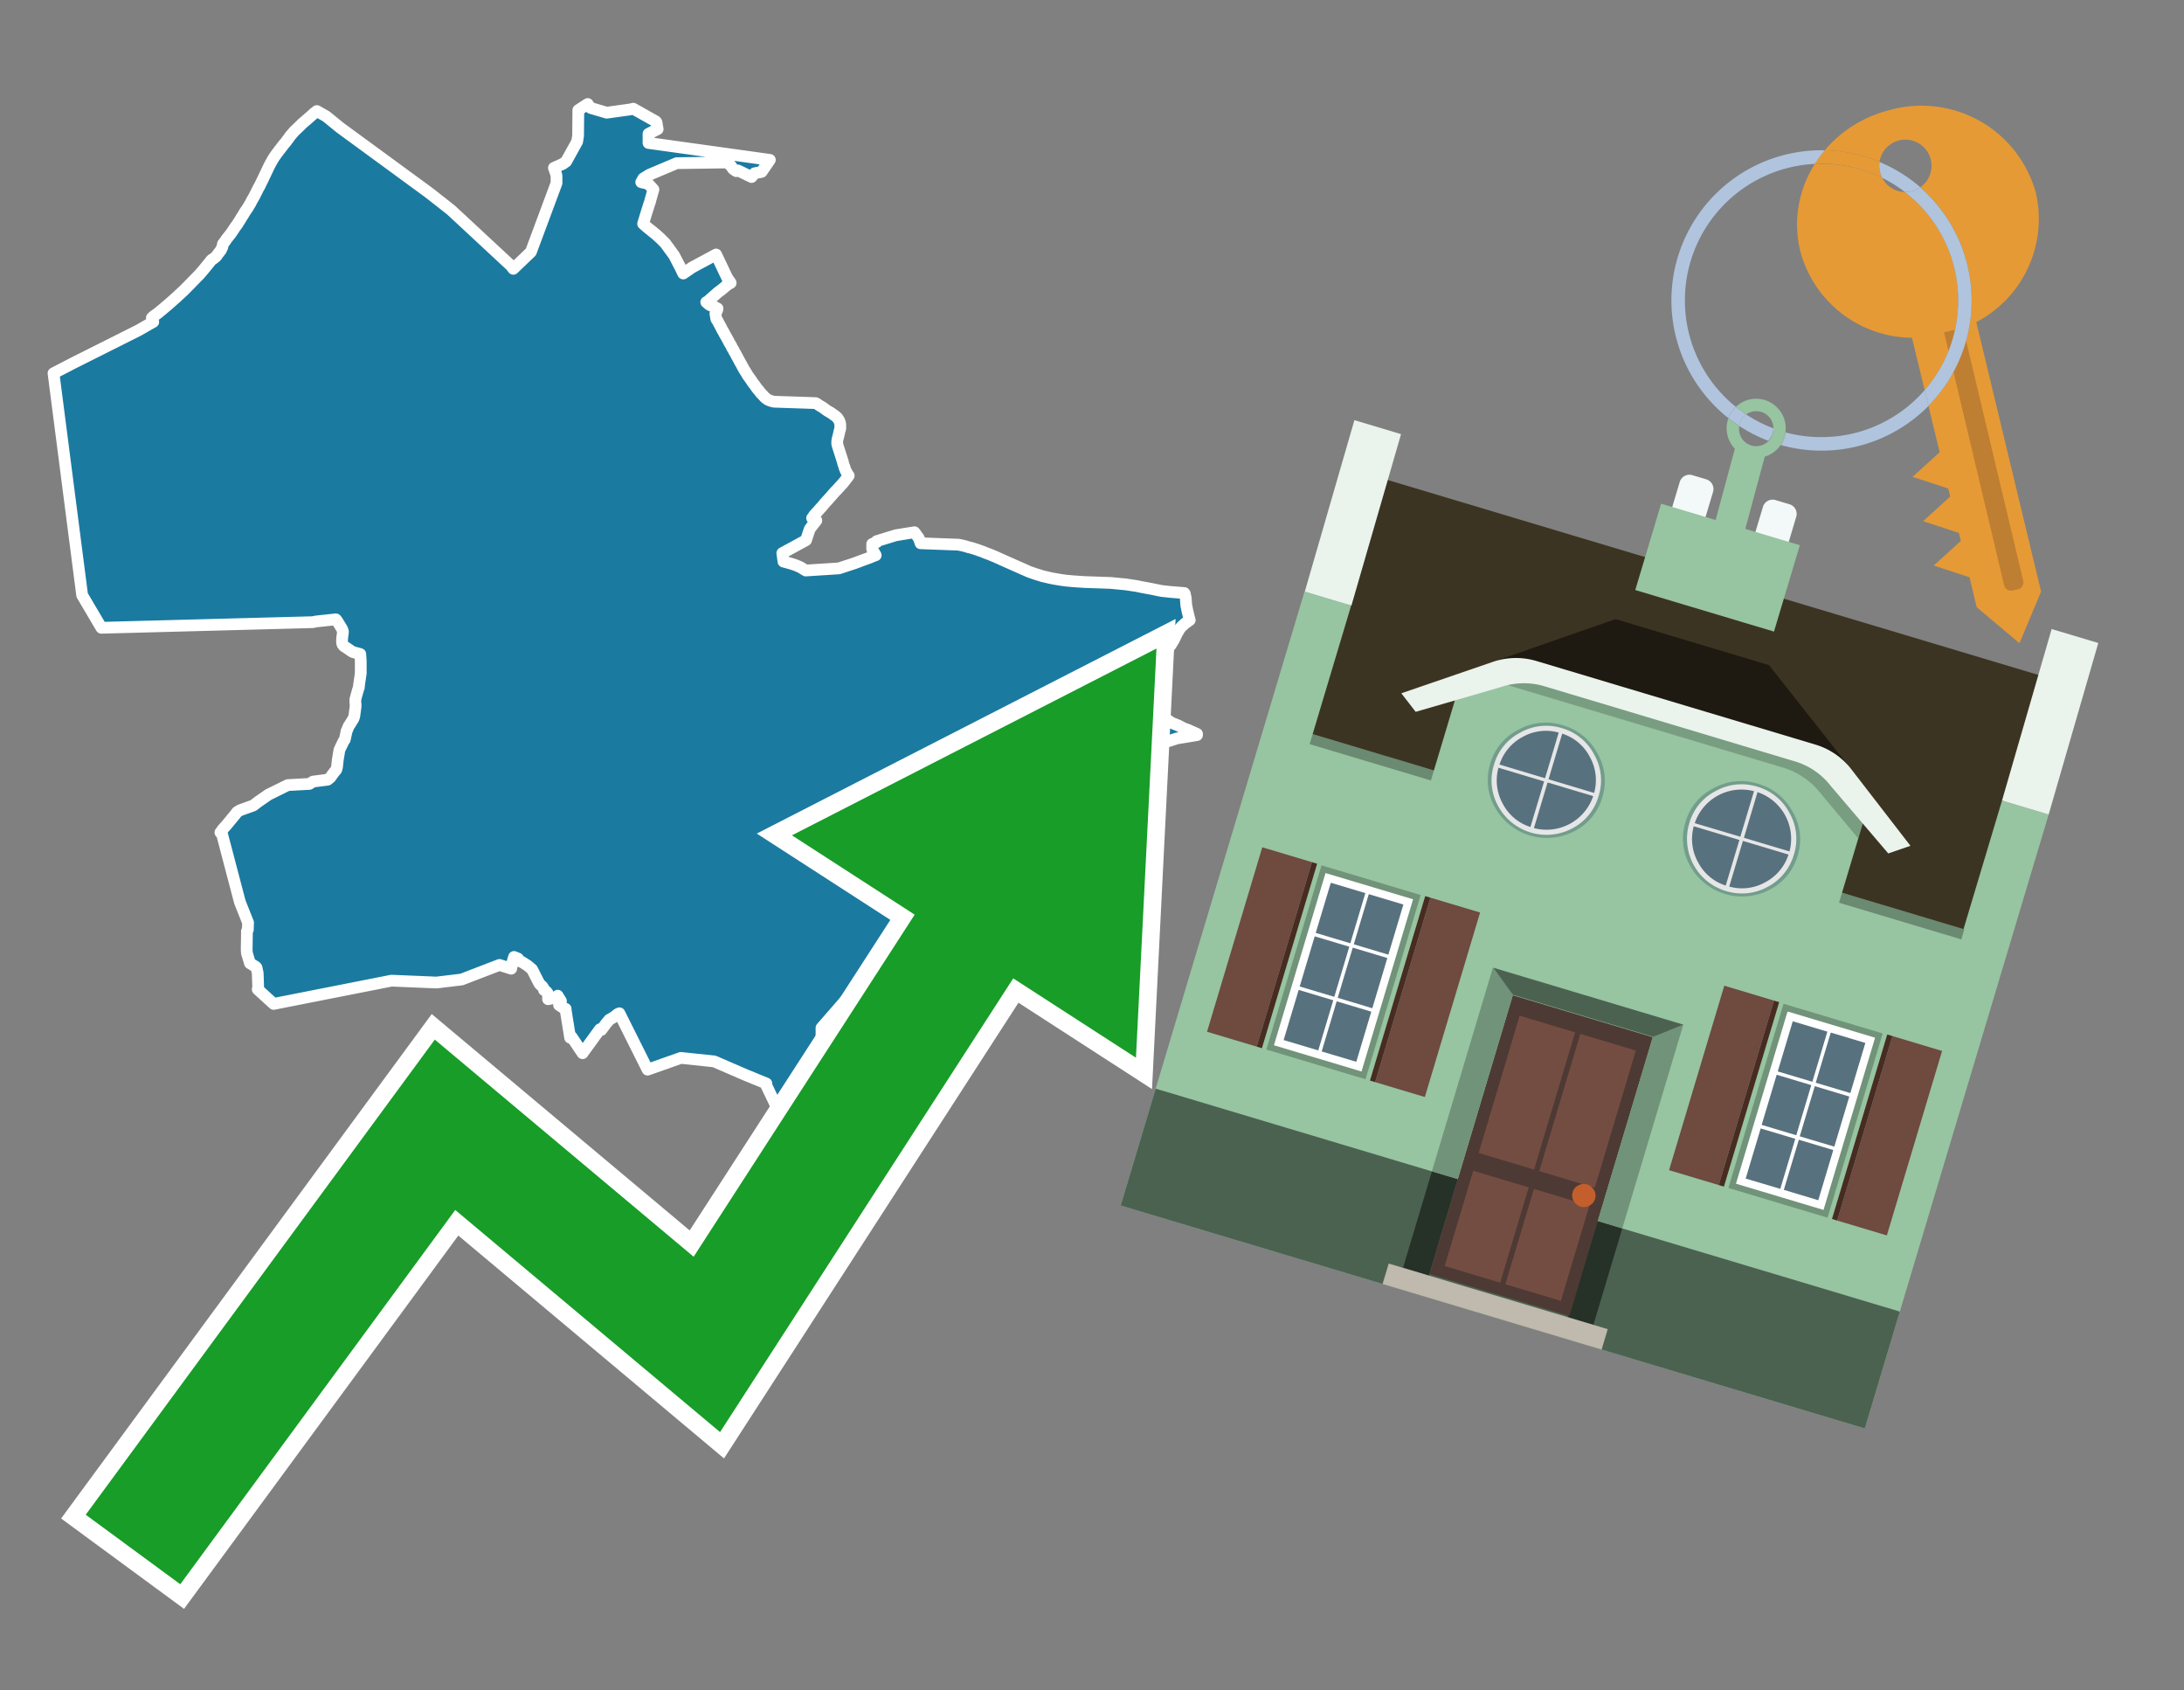 <svg id="Text" xmlns="http://www.w3.org/2000/svg" width="93.05" height="72" viewBox="0 0 93.05 72"><rect x="0" y="0" width="93.05" height="72" fill="#808080" stroke="none"/><polygon points="3.11,15.47 5.9,14.07 6.53,13.71 6.47,13.54 6.53,13.48 6.74,13.33 6.81,13.27 6.86,13.23 7.18,12.96 7.45,12.72 7.52,12.66 7.55,12.63 7.82,12.38 7.98,12.22 8.39,11.8 8.45,11.74 8.49,11.7 8.61,11.56 8.67,11.49 8.85,11.27 8.94,11.16 8.97,11.12 9.01,11.07 9.09,11.02 9.13,10.99 9.19,10.94 9.22,10.91 9.29,10.81 9.4,10.67 9.42,10.64 9.43,10.61 9.47,10.53 9.48,10.49 9.49,10.44 9.5,10.39 9.61,10.25 9.63,10.21 9.7,10.12 9.74,10.07 9.78,10.02 9.85,9.93 9.93,9.81 9.97,9.75 10.03,9.66 10.1,9.57 10.16,9.47 10.22,9.38 10.25,9.33 10.27,9.3 10.29,9.26 10.37,9.14 10.39,9.1 10.44,9.02 10.55,8.86 10.62,8.74 10.67,8.66 10.73,8.54 10.8,8.42 10.83,8.37 10.96,8.11 11.02,7.99 11.07,7.91 11.08,7.88 11.17,7.7 11.46,7.09 11.5,7.01 11.64,6.76 11.66,6.73 11.77,6.57 11.8,6.53 11.84,6.48 11.86,6.45 11.89,6.41 11.91,6.38 11.94,6.35 11.97,6.31 11.99,6.28 12.03,6.23 12.07,6.18 12.09,6.15 12.17,6.06 12.22,5.99 12.25,5.95 12.29,5.9 12.33,5.84 12.35,5.81 12.53,5.6 12.56,5.57 12.76,5.38 12.83,5.31 12.88,5.26 13.08,5.09 13.33,4.87 13.37,4.83 13.45,4.77 13.5,4.73 13.87,4.94 13.94,4.99 14.48,5.43 14.52,5.46 18.21,8.16 18.42,8.32 19.22,8.95 21.76,11.31 21.87,11.45 22.62,10.73 23.71,7.8 23.71,7.73 23.71,7.48 23.69,7.41 23.6,7.15 23.98,6.98 24.12,6.88 24.59,6.03 24.63,5.78 24.64,4.69 25.04,4.43 25.11,4.53 25.15,4.57 25.17,4.6 25.85,4.8 26.86,4.66 26.98,4.63 27.94,5.17 27.97,5.21 28.02,5.5 27.63,5.7 27.63,6.09 32.8,6.81 32.45,7.32 32.15,7.38 32.02,7.54 31.44,7.26 31.37,7.29 31.25,7.21 31.22,7.18 31.14,7.06 30.97,6.92 28.83,6.95 27.67,7.44 27.41,7.6 27.32,7.76 27.62,7.83 27.84,8.07 27.78,8.28 27.72,8.49 27.7,8.57 27.69,8.61 27.66,8.69 27.62,8.82 27.59,8.91 27.5,9.2 27.4,9.53 27.58,9.69 27.83,9.89 27.94,9.98 28.13,10.15 28.28,10.3 28.34,10.36 28.72,10.88 28.88,11.19 28.97,11.36 29.11,11.65 29.49,11.39 30.51,10.84 30.98,11.83 31.05,11.93 31.13,12.05 31.04,12.1 30.94,12.17 30.85,12.25 30.74,12.34 30.58,12.46 30.24,12.76 30.15,12.84 30.09,12.87 30.23,12.99 30.44,13.07 30.57,13.14 30.56,13.2 30.48,13.36 30.52,13.59 30.54,13.62 30.58,13.68 30.64,13.8 30.68,13.87 30.71,13.93 30.74,13.98 30.76,14.03 30.82,14.13 30.85,14.18 30.87,14.23 30.89,14.26 30.93,14.33 31.03,14.51 31.08,14.61 31.15,14.72 31.19,14.81 31.22,14.86 31.25,14.9 31.27,14.95 31.34,15.07 31.36,15.11 31.38,15.14 31.39,15.17 31.42,15.22 31.44,15.26 31.48,15.33 31.51,15.39 31.59,15.53 31.61,15.57 31.66,15.66 31.69,15.72 31.71,15.75 31.78,15.86 31.85,15.98 31.98,16.16 32.03,16.23 32.05,16.27 32.12,16.36 32.18,16.44 32.22,16.5 32.28,16.58 32.32,16.62 32.41,16.74 32.47,16.8 32.56,16.9 32.6,16.94 32.64,16.97 32.69,17.01 32.75,17.04 32.82,17.07 32.97,17.11 34.75,17.17 34.81,17.2 34.88,17.25 34.96,17.3 35.06,17.36 35.17,17.44 35.27,17.51 35.36,17.56 35.44,17.61 35.49,17.65 35.58,17.71 35.67,17.79 35.72,17.86 35.76,17.93 35.78,17.99 35.79,18.03 35.8,18.07 35.8,18.11 35.8,18.18 35.8,18.22 35.8,18.25 35.79,18.29 35.77,18.35 35.74,18.49 35.71,18.61 35.7,18.66 35.68,18.71 35.68,18.74 35.67,18.81 35.67,18.86 35.67,18.91 35.68,18.94 35.7,19.02 35.71,19.05 35.73,19.11 35.76,19.2 35.78,19.27 35.8,19.33 35.83,19.42 35.87,19.55 35.9,19.64 35.91,19.67 35.92,19.73 35.94,19.79 35.95,19.82 35.98,19.89 35.98,19.92 36,19.96 36.01,20 36.04,20.06 36.05,20.09 36.09,20.15 36.1,20.18 36.16,20.26 36.11,20.33 35.94,20.55 35.91,20.58 35.89,20.61 35.84,20.66 35.66,20.86 35.57,20.95 35.43,21.11 35.36,21.19 35.33,21.22 35.29,21.27 35.24,21.32 35.18,21.39 35.14,21.43 35.1,21.48 35.01,21.59 34.96,21.64 34.82,21.8 34.79,21.83 34.72,21.91 34.69,21.94 34.64,22.02 34.6,22.07 34.78,22.17 34.5,22.53 34.34,23.01 33.33,23.56 33.38,23.92 33.53,23.96 33.74,24.02 33.89,24.07 34.01,24.12 34.12,24.17 34.23,24.24 34.33,24.3 35.74,24.21 36.41,23.99 36.84,23.83 36.95,23.79 37.06,23.75 37.2,23.69 37.31,23.65 37.16,23.39 37.16,23.17 37.36,23.09 37.35,23.05 38.16,22.8 38.96,22.67 39,22.72 39.12,22.89 39.15,22.93 39.22,23.14 40.83,23.2 40.98,23.23 41.11,23.26 41.27,23.31 41.4,23.34 41.65,23.42 41.78,23.47 41.88,23.5 41.94,23.53 42.1,23.59 42.18,23.62 42.42,23.72 42.73,23.86 43.79,24.33 43.86,24.36 43.95,24.39 44.12,24.45 44.22,24.48 44.41,24.54 44.58,24.58 44.75,24.62 44.96,24.66 45.2,24.7 45.41,24.73 45.74,24.76 46.19,24.79 47.32,24.83 47.95,24.89 48.42,24.96 48.66,25.01 48.99,25.07 49.19,25.11 49.48,25.17 49.84,25.21 50.46,25.26 50.48,25.29 50.52,25.48 50.54,25.77 50.59,26.02 50.66,26.31 50.69,26.41 50.48,26.56 50.44,26.6 50.35,26.68 50.27,26.77 50.14,26.99 50.01,27.26 49.87,27.49 49.52,27.81 49.39,27.95 49.51,28.1 49.6,28.27 49.58,28.41 49.54,28.46 49.41,28.61 49.29,28.76 49.17,28.94 49.14,28.97 49.08,29.04 48.98,29.15 48.77,29.34 48.69,29.43 48.62,29.51 48.56,29.6 48.53,29.66 48.45,29.83 48.64,29.95 49.11,30.25 49.74,30.67 49.82,30.72 49.9,30.78 50.22,30.91 50.39,31 50.45,31.03 50.6,31.08 51,31.26 51,31.31 50.52,31.39 50.15,31.45 49.59,31.63 49.37,31.69 49.15,31.74 49.02,31.77 48.33,31.83 48.28,32.05 48.29,32.14 48.27,32.18 48.18,32.28 48.02,32.48 47.8,32.71 47.64,32.86 47.51,32.98 47.33,33.16 47.23,33.26 47.15,33.33 46.96,33.51 46.93,33.54 46.89,33.57 46.11,33.63 45.89,33.68 45.79,33.71 45.73,33.74 45.58,33.81 45.37,33.94 45.29,34 45.13,34.1 44.93,34.28 44.87,34.35 44.8,34.41 44.68,34.54 44.33,34.86 44,34.94 43.8,34.99 43.69,35.03 43.46,35.38 43.42,35.43 43.29,35.64 43.25,35.71 43.13,35.89 43.03,36.04 42.97,36.12 42.92,36.18 42.38,36.09 42.25,36.01 42.2,35.93 42.1,35.86 41.33,35.96 40.73,36.3 40.64,36.39 40.59,36.45 40.5,36.57 40.46,36.61 40.3,36.86 40.29,36.89 40.22,37.08 40.08,37.2 40.06,37.23 39.99,37.33 39.92,37.48 39.84,37.8 39.8,37.88 39.78,37.93 39.68,38.03 39.63,38.08 39.5,38.25 39.38,38.45 39.26,38.7 39.22,38.81 39.18,38.97 39.15,39.08 39.1,39.21 39.05,39.36 38.84,39.87 38.83,39.9 38.74,40.13 38.63,40.39 38.58,40.56 38.5,41.06 38.47,41.33 38.46,41.38 38.46,41.42 38.45,41.5 38.28,41.53 37.99,41.56 37.83,41.59 37.56,41.63 37.38,41.66 36.82,41.69 35,43.78 35,47.3 33.97,47.57 33.09,47.15 32.63,46.19 32.65,46.15 31.77,45.79 30.43,45.21 29.01,45.06 27.59,45.56 26.39,43.16 26.32,43.19 26.17,43.31 26.12,43.34 25.95,43.44 25.89,43.52 25.85,43.56 25.82,43.6 25.62,43.87 25.56,43.84 24.84,44.83 24.82,44.86 24.35,44.16 24.29,44.2 24.1,43.02 24.1,42.97 23.97,42.91 23.82,42.81 23.87,42.71 23.89,42.67 23.9,42.64 23.87,42.59 23.76,42.41 23.75,42.45 23.76,42.48 23.35,42.56 23.35,42.37 23.34,42.34 23.33,42.3 23.29,42.25 23.25,42.21 23.18,42.17 23.15,42.08 23.1,42.01 23.05,41.97 22.99,41.91 22.94,41.82 22.67,41.29 22.48,41.13 22.23,40.97 22.11,40.93 22.07,40.83 21.9,40.76 21.83,41 21.78,41.26 21.28,41.1 19.67,41.72 18.6,41.85 16.68,41.77 11.66,42.76 10.98,42.14 11,42.05 10.98,41.45 10.93,41.22 10.9,41.18 10.65,41.03 10.53,40.63 10.52,40.6 10.51,40.45 10.52,39.82 10.52,39.67 10.56,39.6 10.56,39.55 10.57,39.3 10.22,38.42 9.45,35.49 9.39,35.46 9.47,35.35 9.49,35.32 9.67,35.12 9.85,34.9 10,34.72 10.1,34.59 10.23,34.51 10.79,34.31 11,34.15 11.39,33.88 11.43,33.85 12.26,33.44 13.18,33.39 13.34,33.29 13.96,33.21 14.08,33.11 14.2,32.94 14.33,32.78 14.36,32.66 14.39,32.37 14.46,31.95 14.48,31.9 14.64,31.57 14.69,31.5 14.76,31.18 14.76,31.15 14.78,31.12 14.85,30.94 14.91,30.85 15.06,30.61 15.09,30.52 15.1,30.47 15.15,30.09 15.15,29.99 15.14,29.92 15.14,29.79 15.25,29.39 15.29,29.28 15.29,29.23 15.37,28.68 15.37,28.16 15.35,27.86 15.06,27.78 14.99,27.75 14.73,27.57 14.66,27.53 14.6,27.46 14.58,27.4 14.57,27.35 14.58,27.16 14.61,26.94 14.61,26.89 14.59,26.84 14.58,26.8 14.36,26.44 14.31,26.38 13.47,26.47 13.33,26.5 4.32,26.74 3.5,25.35 2.28,15.9 " fill="#1b7aa0" stroke="#fff" stroke-linejoin="round" stroke-width="0.5"/><polygon points="49.272 27.624 33.741 35.58 38.97 38.959 29.553 53.529 18.525 44.281 3.652 64.518 7.681 67.479 19.396 51.538 30.678 60.999 43.169 41.673 48.398 45.053 49.272 27.624" fill="none" stroke="#fff" stroke-miterlimit="10" stroke-width="1.5"/><polygon points="49.272 27.624 33.741 35.58 38.97 38.959 29.553 53.529 18.525 44.281 3.652 64.518 7.681 67.479 19.396 51.538 30.678 60.999 43.169 41.673 48.398 45.053 49.272 27.624" fill="#179d28"/><path d="M80.19,7.577a1.16,1.16,0,0,1-.094-.251,1.114,1.114,0,0,1-.018-.429A6.367,6.367,0,0,0,77.743,6.4a5.269,5.269,0,0,0-.423.577c.1,0,.192-.007.288-.007A5.794,5.794,0,0,1,80.19,7.577Z" fill="#e69a35"/><path d="M77.608,6.4A6.394,6.394,0,0,0,73.64,17.81a1.26,1.26,0,0,1,.317-.48A5.821,5.821,0,0,1,77.32,6.981a5.269,5.269,0,0,1,.423-.577Z" fill="#b0c4de"/><path d="M84.2,13.72a4.962,4.962,0,0,0,2.545-5.48,5.047,5.047,0,0,0-6.179-3.566A5.322,5.322,0,0,0,77.743,6.4a6.367,6.367,0,0,1,2.335.493,1.114,1.114,0,1,1,1.736,1.084,6.392,6.392,0,0,1,.347,9.3l.479,1.985-.438.4-.716.648.92.3.6.2.082.341-.438.4-.716.648.92.3.605.2.082.341-.438.4-.716.649.92.3.605.2.307,1.274,1.821,1.534.921-2.2Z" fill="#e69a35"/><path d="M81.154,8.179a1.115,1.115,0,0,1-.964-.6,5.794,5.794,0,0,0-2.582-.6c-.1,0-.192,0-.288.007a4.783,4.783,0,0,0-.625,3.685,4.962,4.962,0,0,0,4.765,3.715L82,16.617a5.82,5.82,0,0,0-.846-8.438Z" fill="#e69a35"/><path d="M74.1,18.142a6.386,6.386,0,0,0,1.232.63.73.73,0,0,0,.224-.527h0a5.783,5.783,0,0,1-1.159-.593A.733.733,0,0,0,74.1,18.142Z" fill="#b0c4de"/><path d="M74.4,17.652q-.228-.152-.44-.322a1.26,1.26,0,0,0-.317.48c.148.117.3.228.46.332A.733.733,0,0,1,74.4,17.652Z" fill="#b0c4de"/><path d="M74.824,16.984a1.257,1.257,0,0,0-.867.346c.141.114.288.222.44.322a.731.731,0,0,1,1.159.593h0a.732.732,0,1,1-1.463,0,.7.7,0,0,1,.007-.1c-.158-.1-.312-.215-.46-.332a1.258,1.258,0,0,0,.273,1.3l-.979,3.635,1.275.341.98-3.639a1.266,1.266,0,0,0,.681-.5,1.249,1.249,0,0,0,.2-.538,1.328,1.328,0,0,0,.012-.168A1.262,1.262,0,0,0,74.824,16.984Z" fill="#97c4a1"/><path d="M85.974,25.1l-.226.053a.3.3,0,0,1-.362-.223l-2.56-10.777.81-.193L86.2,24.736A.3.3,0,0,1,85.974,25.1Z" fill="#bf7f32"/><path d="M80.1,7.326a1.16,1.16,0,0,0,.094.251,5.833,5.833,0,0,1,.964.6,1.137,1.137,0,0,0,.287-.031,1.108,1.108,0,0,0,.373-.167A6.371,6.371,0,0,0,80.078,6.9,1.114,1.114,0,0,0,80.1,7.326Z" fill="#b0c4de"/><path d="M77.608,18.618a5.836,5.836,0,0,1-1.534-.2,1.24,1.24,0,0,1-.2.537,6.4,6.4,0,0,0,6.291-1.666L82,16.617A5.807,5.807,0,0,1,77.608,18.618Z" fill="#b0c4de"/><path d="M81.814,7.981a1.108,1.108,0,0,1-.373.167,1.137,1.137,0,0,1-.287.031A5.82,5.82,0,0,1,82,16.617l.161.667a6.392,6.392,0,0,0-.347-9.3Z" fill="#b0c4de"/><polygon points="83.79 39.753 55.78 31.364 58.988 20.404 86.964 28.783 83.79 39.753 83.79 39.753" fill="#3c3422" fill-rule="evenodd"/><polygon points="81.705 53.32 87.284 34.692 85.297 34.097 83.656 39.575 55.926 31.269 57.567 25.791 55.579 25.196 47.746 51.348 79.451 60.844 81.705 53.32" fill="#97c4a1" fill-rule="evenodd"/><rect x="69.522" y="21.148" width="0.444" height="28.983" transform="translate(15.592 92.226) rotate(-73.326)" opacity="0.3"/><polygon points="87.284 34.692 85.297 34.097 87.411 26.793 89.398 27.388 87.284 34.692 87.284 34.692" fill="#eaf3ec" fill-rule="evenodd"/><polygon points="57.578 25.794 55.591 25.199 57.705 17.896 59.692 18.491 57.578 25.794 57.578 25.794" fill="#eaf3ec" fill-rule="evenodd"/><polygon points="79.451 60.844 80.943 55.865 49.238 46.369 47.747 51.348 79.451 60.844 79.451 60.844" fill="#4c6251" fill-rule="evenodd"/><path d="M71.566,20.528l-.522,1.743,1.418.425.523-1.744a.432.432,0,0,0-.289-.536l-.593-.177A.431.431,0,0,0,71.566,20.528Z" fill="#f3f9f8" fill-rule="evenodd"/><path d="M75.111,21.589l-.522,1.743,1.418.425.522-1.743a.43.43,0,0,0-.289-.536l-.593-.178A.43.43,0,0,0,75.111,21.589Z" fill="#f3f9f8" fill-rule="evenodd"/><polygon points="75.368 28.329 68.829 26.37 63.807 28.121 78.733 32.591 75.368 28.329" fill="#1e1a11"/><polygon points="78.248 32.422 64.442 28.287 62.236 28.998 60.064 36.247 77.453 41.455 79.651 34.116 78.248 32.422" fill="#97c4a1"/><path d="M77.74,32.516S65.088,28.725,65,28.7l-.938.43,11.892,3.562a3.175,3.175,0,0,1,1.532,1l1.685,2.02.327-1.09Z" fill-rule="evenodd" opacity="0.2"/><path d="M77.35,31.716,65.458,28.154a3.041,3.041,0,0,0-1.854.037l-3.9,1.339.611.79,3.626-1.054a3.045,3.045,0,0,1,1.855-.037l10.673,3.2A3.028,3.028,0,0,1,78,33.477l2.45,2.874.945-.325-2.518-3.26A3.036,3.036,0,0,0,77.35,31.716Z" fill="#eaf3ec"/><polygon points="76.683 23.223 70.773 21.453 69.671 25.132 75.581 26.902 76.683 23.223 76.683 23.223" fill="#97c4a1" fill-rule="evenodd"/><g id="Symbol_9_0_Layer2_0_MEMBER_8_MEMBER_21_MEMBER_0_FILL" data-name="Symbol 9 0 Layer2 0 MEMBER 8 MEMBER 21 MEMBER 0 FILL"><path d="M66.584,30.892a2.39,2.39,0,0,0-1.891.189,2.317,2.317,0,0,0-1.2,1.448A2.345,2.345,0,0,0,63.7,34.4a2.528,2.528,0,0,0,3.367,1.008,2.339,2.339,0,0,0,1.2-1.447,2.313,2.313,0,0,0-.208-1.87A2.394,2.394,0,0,0,66.584,30.892Z" fill="#729d8c"/></g><g id="Symbol_9_0_Layer2_0_MEMBER_8_MEMBER_21_MEMBER_1_FILL" data-name="Symbol 9 0 Layer2 0 MEMBER 8 MEMBER 21 MEMBER 1 FILL"><path d="M66.547,31.016a2.241,2.241,0,0,0-1.769.185,2.213,2.213,0,0,0-1.127,1.376,2.239,2.239,0,0,0,.185,1.768,2.341,2.341,0,0,0,3.145.942,2.234,2.234,0,0,0,1.126-1.376,2.207,2.207,0,0,0-.185-1.768A2.237,2.237,0,0,0,66.547,31.016Z" fill="#e6e6e6"/></g><g id="Symbol_9_0_Layer2_0_MEMBER_8_MEMBER_21_MEMBER_2_MEMBER_0_FILL" data-name="Symbol 9 0 Layer2 0 MEMBER 8 MEMBER 21 MEMBER 2 MEMBER 0 FILL"><path d="M65.787,33.284,63.843,32.7a2.036,2.036,0,0,0,.186,1.539,2.015,2.015,0,0,0,1.175.986Z" fill="#58717f"/></g><g id="Symbol_9_0_Layer2_0_MEMBER_8_MEMBER_21_MEMBER_2_MEMBER_1_FILL" data-name="Symbol 9 0 Layer2 0 MEMBER 8 MEMBER 21 MEMBER 2 MEMBER 1 FILL"><path d="M65.827,33.148l.582-1.944a2.01,2.01,0,0,0-1.523.178,2.037,2.037,0,0,0-1,1.183Z" fill="#58717f"/></g><g id="Symbol_9_0_Layer2_0_MEMBER_8_MEMBER_21_MEMBER_2_MEMBER_2_FILL" data-name="Symbol 9 0 Layer2 0 MEMBER 8 MEMBER 21 MEMBER 2 MEMBER 2 FILL"><path d="M67.878,33.91l-1.943-.582-.582,1.944a2.1,2.1,0,0,0,2.525-1.362Z" fill="#58717f"/></g><g id="Symbol_9_0_Layer2_0_MEMBER_8_MEMBER_21_MEMBER_2_MEMBER_3_FILL" data-name="Symbol 9 0 Layer2 0 MEMBER 8 MEMBER 21 MEMBER 2 MEMBER 3 FILL"><path d="M66.558,31.249l-.582,1.943,1.943.582a2.031,2.031,0,0,0-.186-1.539A2.009,2.009,0,0,0,66.558,31.249Z" fill="#58717f"/></g><g id="Symbol_9_0_Layer2_0_MEMBER_8_MEMBER_21_MEMBER_0_FILL-2" data-name="Symbol 9 0 Layer2 0 MEMBER 8 MEMBER 21 MEMBER 0 FILL"><path d="M74.9,33.384a2.4,2.4,0,0,0-1.891.189,2.316,2.316,0,0,0-1.2,1.448,2.341,2.341,0,0,0,.209,1.87A2.527,2.527,0,0,0,75.387,37.9a2.345,2.345,0,0,0,1.2-1.447,2.314,2.314,0,0,0-.209-1.87A2.389,2.389,0,0,0,74.9,33.384Z" fill="#729d8c"/></g><g id="Symbol_9_0_Layer2_0_MEMBER_8_MEMBER_21_MEMBER_1_FILL-2" data-name="Symbol 9 0 Layer2 0 MEMBER 8 MEMBER 21 MEMBER 1 FILL"><path d="M74.867,33.508a2.239,2.239,0,0,0-1.768.185,2.21,2.21,0,0,0-1.127,1.376,2.316,2.316,0,0,0,1.564,2.883,2.261,2.261,0,0,0,1.765-.173A2.237,2.237,0,0,0,76.428,36.4a2.209,2.209,0,0,0-.185-1.769A2.239,2.239,0,0,0,74.867,33.508Z" fill="#e6e6e6"/></g><g id="Symbol_9_0_Layer2_0_MEMBER_8_MEMBER_21_MEMBER_2_MEMBER_0_FILL-2" data-name="Symbol 9 0 Layer2 0 MEMBER 8 MEMBER 21 MEMBER 2 MEMBER 0 FILL"><path d="M74.107,35.776l-1.943-.582a2.031,2.031,0,0,0,.186,1.539,2.009,2.009,0,0,0,1.175.986Z" fill="#58717f"/></g><g id="Symbol_9_0_Layer2_0_MEMBER_8_MEMBER_21_MEMBER_2_MEMBER_1_FILL-2" data-name="Symbol 9 0 Layer2 0 MEMBER 8 MEMBER 21 MEMBER 2 MEMBER 1 FILL"><path d="M74.148,35.64,74.73,33.7a2.1,2.1,0,0,0-2.525,1.362Z" fill="#58717f"/></g><g id="Symbol_9_0_Layer2_0_MEMBER_8_MEMBER_21_MEMBER_2_MEMBER_2_FILL-2" data-name="Symbol 9 0 Layer2 0 MEMBER 8 MEMBER 21 MEMBER 2 MEMBER 2 FILL"><path d="M76.2,36.4l-1.943-.582-.582,1.944a2.015,2.015,0,0,0,1.523-.178A2.036,2.036,0,0,0,76.2,36.4Z" fill="#58717f"/></g><g id="Symbol_9_0_Layer2_0_MEMBER_8_MEMBER_21_MEMBER_2_MEMBER_3_FILL-2" data-name="Symbol 9 0 Layer2 0 MEMBER 8 MEMBER 21 MEMBER 2 MEMBER 3 FILL"><path d="M74.879,33.741,74.3,35.684l1.943.582a2.1,2.1,0,0,0-1.361-2.525Z" fill="#58717f"/></g><polygon points="51.426 43.946 53.542 44.58 55.896 36.723 53.78 36.089 51.426 43.946 51.426 43.946" fill="#6e4a3f" fill-rule="evenodd"/><polygon points="53.542 44.58 53.764 44.647 56.117 36.789 55.896 36.723 53.542 44.58 53.542 44.58" fill="#482b22" fill-rule="evenodd"/><polygon points="60.706 46.726 58.59 46.092 60.943 38.235 63.059 38.868 60.706 46.726 60.706 46.726" fill="#6e4a3f" fill-rule="evenodd"/><polygon points="58.59 46.092 58.368 46.026 60.722 38.168 60.943 38.235 58.59 46.092 58.59 46.092" fill="#482b22" fill-rule="evenodd"/><rect x="53.146" y="39.209" width="8.19" height="4.408" transform="translate(1.145 84.365) rotate(-73.326)" fill="#719379"/><polygon points="60.205 38.304 56.474 37.187 54.277 44.522 58.008 45.639 60.205 38.304 60.205 38.304" fill="#fff" fill-rule="evenodd"/><path d="M59.792,38.527l-.64,2.136-1.474-.442.639-2.135,1.475.441Zm-1.621-.485-.64,2.136-1.474-.442L56.7,37.6l1.474.442Zm-2.158,1.84,1.475.441-.64,2.136-1.474-.441.639-2.136Zm-.683,2.282,1.474.441-.639,2.136L54.69,44.3l.64-2.135Zm.981,2.621.639-2.136,1.475.442-.64,2.135-1.474-.441Zm2.158-1.84L56.994,42.5l.64-2.136,1.474.442-.639,2.136Z" fill="#58717f" fill-rule="evenodd"/><polygon points="80.39 52.621 78.274 51.988 80.628 44.13 82.743 44.764 80.39 52.621 80.39 52.621" fill="#6e4a3f" fill-rule="evenodd"/><polygon points="78.274 51.988 78.053 51.921 80.406 44.064 80.628 44.13 78.274 51.988 78.274 51.988" fill="#482b22" fill-rule="evenodd"/><polygon points="71.111 49.842 73.227 50.476 75.58 42.619 73.464 41.985 71.111 49.842 71.111 49.842" fill="#6e4a3f" fill-rule="evenodd"/><polygon points="73.227 50.476 73.448 50.542 75.802 42.685 75.58 42.619 73.227 50.476 73.227 50.476" fill="#482b22" fill-rule="evenodd"/><rect x="72.83" y="45.105" width="8.19" height="4.408" transform="translate(9.534 107.426) rotate(-73.326)" fill="#719379"/><polygon points="76.159 43.083 79.889 44.2 77.692 51.535 73.962 50.418 76.159 43.083 76.159 43.083" fill="#fff" fill-rule="evenodd"/><path d="M76.381,43.5l1.475.442-.64,2.135-1.475-.441.64-2.136ZM78,43.981l1.474.442-.64,2.136-1.474-.442L78,43.981Zm.791,2.724-.64,2.135L76.679,48.4l.64-2.136,1.474.442Zm-.684,2.282-.639,2.135L76,50.68l.64-2.135,1.474.442Zm-2.26,1.65L74.375,50.2l.639-2.135,1.475.441-.64,2.136Zm-.791-2.724.64-2.135,1.474.441-.639,2.136-1.475-.442Z" fill="#58717f" fill-rule="evenodd"/><polygon points="67.888 56.431 69.118 52.323 68.019 51.994 66.789 56.102 67.888 56.431 67.888 56.431" fill="#263128" fill-rule="evenodd"/><polygon points="60.877 54.331 62.108 50.223 61.007 49.894 59.776 54.002 60.877 54.331 60.877 54.331" fill="#263128" fill-rule="evenodd"/><g id="Symbol_9_0_Layer2_0_MEMBER_8_MEMBER_12_MEMBER_0_FILL" data-name="Symbol 9 0 Layer2 0 MEMBER 8 MEMBER 12 MEMBER 0 FILL"><path d="M70.418,44.178l-5.965-1.786L60.9,54.27l5.964,1.786Z" fill="#4e3a34"/></g><g id="Symbol_9_0_Layer2_0_MEMBER_8_MEMBER_12_MEMBER_1_MEMBER_0_FILL" data-name="Symbol 9 0 Layer2 0 MEMBER 8 MEMBER 12 MEMBER 1 MEMBER 0 FILL"><path d="M65.358,49.815l1.75-5.843-2.363-.708L63,49.107Z" fill="#744d42"/></g><g id="Symbol_9_0_Layer2_0_MEMBER_8_MEMBER_12_MEMBER_1_MEMBER_1_FILL" data-name="Symbol 9 0 Layer2 0 MEMBER 8 MEMBER 12 MEMBER 1 MEMBER 1 FILL"><path d="M67.331,44.039l-1.75,5.842,2.364.708,1.75-5.842Z" fill="#744d42"/></g><g id="Symbol_9_0_Layer2_0_MEMBER_8_MEMBER_12_MEMBER_2_MEMBER_0_FILL" data-name="Symbol 9 0 Layer2 0 MEMBER 8 MEMBER 12 MEMBER 2 MEMBER 0 FILL"><path d="M63.915,54.633l1.215-4.058-2.363-.707-1.215,4.057Z" fill="#744d42"/></g><g id="Symbol_9_0_Layer2_0_MEMBER_8_MEMBER_12_MEMBER_2_MEMBER_1_FILL" data-name="Symbol 9 0 Layer2 0 MEMBER 8 MEMBER 12 MEMBER 2 MEMBER 1 FILL"><path d="M66.5,55.407l1.215-4.057-2.363-.708L64.138,54.7Z" fill="#744d42"/></g><g id="Symbol_9_0_Layer2_0_MEMBER_8_MEMBER_13_FILL" data-name="Symbol 9 0 Layer2 0 MEMBER 8 MEMBER 13 FILL"><path d="M67.959,51.058a.439.439,0,0,0-.045-.367.487.487,0,0,0-.669-.2.445.445,0,0,0-.239.282.457.457,0,0,0,.041.378.481.481,0,0,0,.293.242.459.459,0,0,0,.377-.042A.453.453,0,0,0,67.959,51.058Z" fill="#c35e2d"/></g><g id="Symbol_9_0_Layer2_0_MEMBER_8_MEMBER_14_FILL" data-name="Symbol 9 0 Layer2 0 MEMBER 8 MEMBER 14 FILL"><path d="M64.557,42.047l-.951-.833-2.6,8.68,1.1.329Z" fill="#719379"/></g><g id="Symbol_9_0_Layer2_0_MEMBER_8_MEMBER_15_FILL" data-name="Symbol 9 0 Layer2 0 MEMBER 8 MEMBER 15 FILL"><path d="M71.718,43.643l-1.2.19L68.072,52.01l1.046.313Z" fill="#719379"/></g><g id="Symbol_9_0_Layer2_0_MEMBER_8_MEMBER_16_FILL" data-name="Symbol 9 0 Layer2 0 MEMBER 8 MEMBER 16 FILL"><path d="M63.627,41.22l.836,1.156,5.961,1.786,1.294-.519Z" fill="#4c6251"/></g><polygon points="58.905 54.69 59.166 53.819 68.498 56.614 68.237 57.485 58.905 54.69 58.905 54.69" fill="#c0b9ad" fill-rule="evenodd"/></svg>